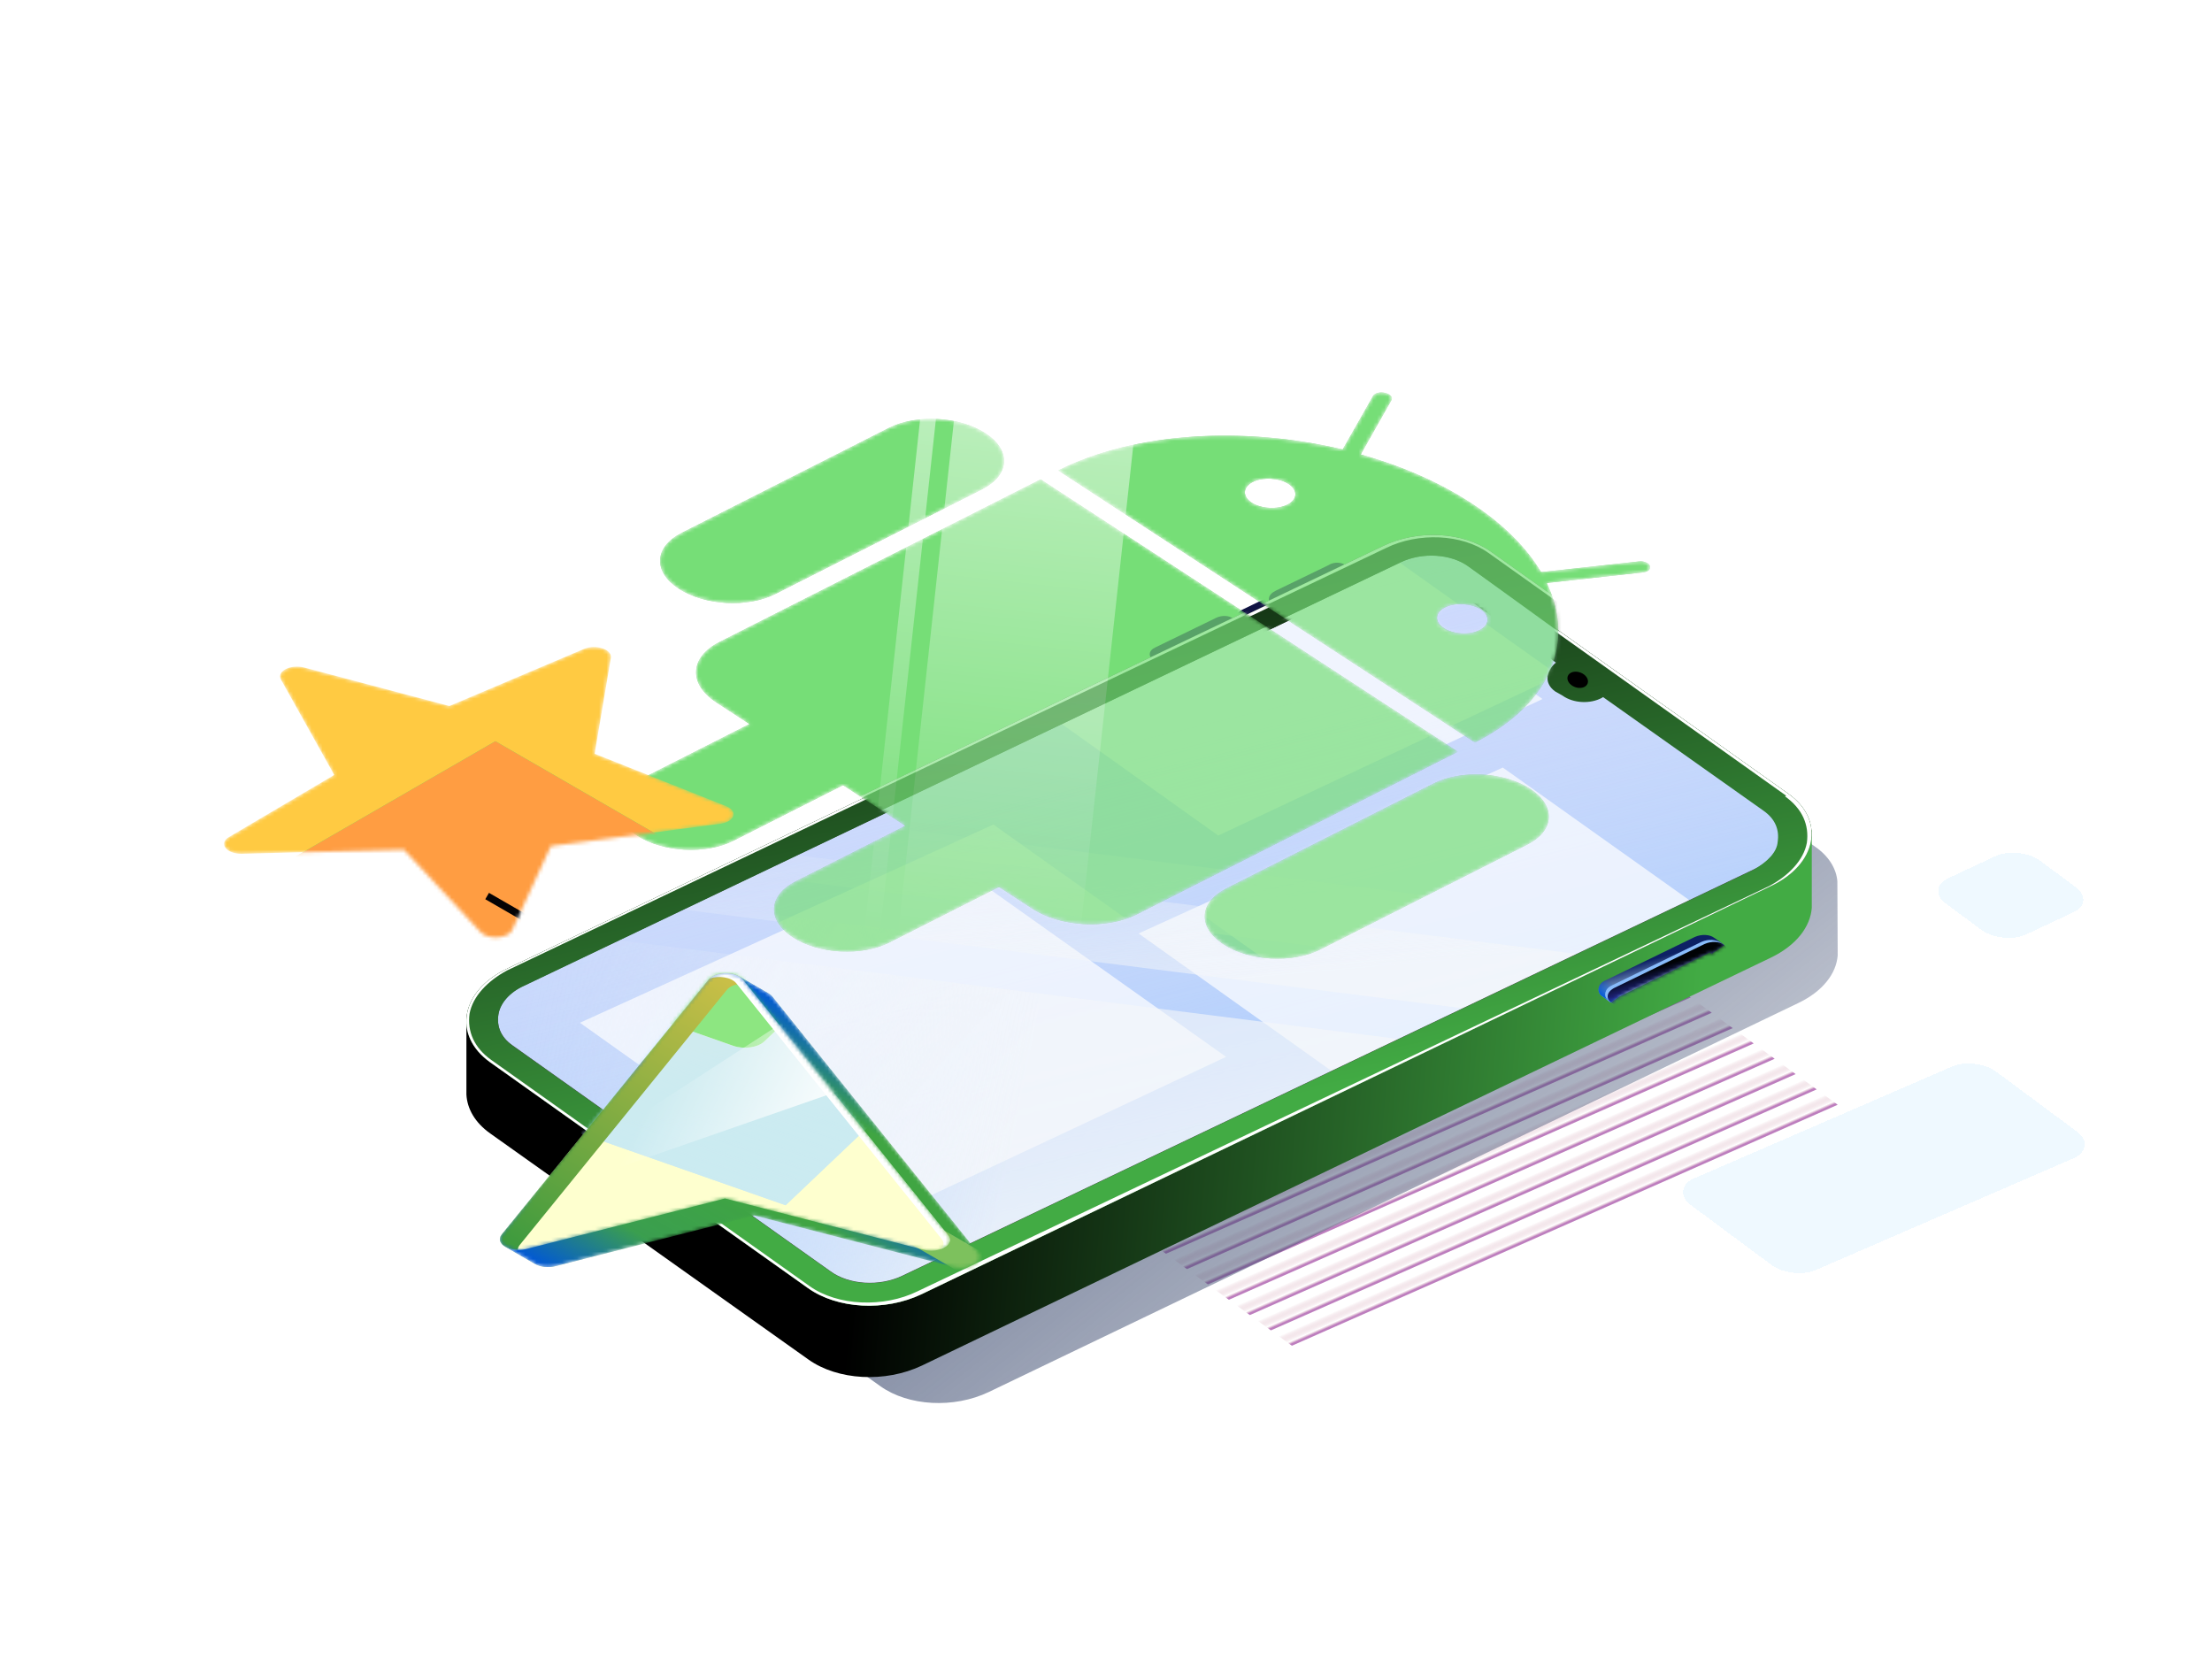 <svg width="600" height="454" viewBox="0 0 600 454" fill="none" xmlns="http://www.w3.org/2000/svg">
<rect width="7.049" height="161.791" transform="matrix(0.807 0.59 -0.915 0.404 361.85 199.869)" fill="url(#paint0_linear_31756_115103)"/>
<rect width="7.049" height="161.791" transform="matrix(0.807 0.59 -0.915 0.404 475.688 283.041)" fill="url(#paint1_linear_31756_115103)"/>
<rect width="7.049" height="161.791" transform="matrix(0.807 0.59 -0.915 0.404 418.76 241.455)" fill="url(#paint2_linear_31756_115103)"/>
<rect width="7.049" height="161.791" transform="matrix(0.807 0.59 -0.915 0.404 367.539 204.041)" fill="url(#paint3_linear_31756_115103)"/>
<rect width="7.049" height="161.791" transform="matrix(0.807 0.59 -0.915 0.404 481.371 287.193)" fill="url(#paint4_linear_31756_115103)"/>
<rect width="7.049" height="161.791" transform="matrix(0.807 0.59 -0.915 0.404 424.449 245.613)" fill="url(#paint5_linear_31756_115103)"/>
<rect width="7.049" height="161.791" transform="matrix(0.807 0.59 -0.915 0.404 373.211 208.184)" fill="url(#paint6_linear_31756_115103)"/>
<rect width="7.049" height="161.791" transform="matrix(0.807 0.59 -0.915 0.404 487.08 291.348)" fill="url(#paint7_linear_31756_115103)"/>
<rect width="7.049" height="161.791" transform="matrix(0.807 0.59 -0.915 0.404 430.133 249.766)" fill="url(#paint8_linear_31756_115103)"/>
<rect width="7.049" height="161.791" transform="matrix(0.807 0.59 -0.915 0.404 378.914 212.35)" fill="url(#paint9_linear_31756_115103)"/>
<rect width="7.049" height="161.791" transform="matrix(0.807 0.59 -0.915 0.404 492.777 295.51)" fill="url(#paint10_linear_31756_115103)"/>
<rect width="7.049" height="161.791" transform="matrix(0.807 0.59 -0.915 0.404 435.844 253.92)" fill="url(#paint11_linear_31756_115103)"/>
<rect width="7.049" height="161.791" transform="matrix(0.807 0.59 -0.915 0.404 384.592 216.498)" fill="url(#paint12_linear_31756_115103)"/>
<rect width="7.049" height="161.791" transform="matrix(0.807 0.59 -0.915 0.404 441.533 258.076)" fill="url(#paint13_linear_31756_115103)"/>
<rect width="7.049" height="161.791" transform="matrix(0.807 0.59 -0.915 0.404 390.309 220.658)" fill="url(#paint14_linear_31756_115103)"/>
<rect width="7.049" height="161.791" transform="matrix(0.807 0.59 -0.915 0.404 447.23 262.238)" fill="url(#paint15_linear_31756_115103)"/>
<rect width="7.049" height="161.791" transform="matrix(0.807 0.59 -0.915 0.404 396.004 224.818)" fill="url(#paint16_linear_31756_115103)"/>
<rect width="7.049" height="161.791" transform="matrix(0.807 0.59 -0.915 0.404 452.92 266.395)" fill="url(#paint17_linear_31756_115103)"/>
<rect width="7.049" height="161.791" transform="matrix(0.807 0.59 -0.915 0.404 401.695 228.975)" fill="url(#paint18_linear_31756_115103)"/>
<rect width="7.049" height="161.791" transform="matrix(0.807 0.59 -0.915 0.404 458.617 270.557)" fill="url(#paint19_linear_31756_115103)"/>
<rect width="7.049" height="161.791" transform="matrix(0.807 0.59 -0.915 0.404 407.385 233.133)" fill="url(#paint20_linear_31756_115103)"/>
<rect width="7.049" height="161.791" transform="matrix(0.807 0.59 -0.915 0.404 464.301 274.723)" fill="url(#paint21_linear_31756_115103)"/>
<rect width="7.049" height="161.791" transform="matrix(0.807 0.59 -0.915 0.404 413.068 237.299)" fill="url(#paint22_linear_31756_115103)"/>
<rect width="7.049" height="161.791" transform="matrix(0.807 0.59 -0.915 0.404 469.998 278.885)" fill="url(#paint23_linear_31756_115103)"/>
<g filter="url(#filter0_f_31756_115103)">
<path d="M498.379 239.034C498.106 235.668 496.104 232.302 492.466 229.755L410.136 171.259C402.585 165.892 390.304 165.164 380.751 169.713L370.017 174.807C368.652 174.17 367.015 174.17 365.741 175.08L351.276 182.085C349.912 182.722 349.275 183.723 349.457 184.723L339.359 189.545C338.267 188.817 336.539 188.817 335.083 189.454L318.253 197.641C316.889 198.278 316.525 199.37 316.98 200.279L160.871 275.059C154.503 278.061 150.955 282.7 150.409 287.431H150.318V307.445C150.5 311.084 152.502 314.723 156.504 317.543L238.835 376.038C246.385 381.406 258.666 382.133 268.219 377.585L487.826 272.057C494.467 268.873 498.106 264.051 498.47 259.139L498.379 239.034Z" fill="url(#paint24_linear_31756_115103)"/>
</g>
<path d="M491.347 225.176H483.432V233.472L398.851 173.302C390.936 167.676 378.063 166.913 368.051 171.681L137.575 282.008C136.431 282.581 135.382 283.153 134.428 283.82V275.715H126.514V296.884C126.704 300.698 128.802 304.512 132.998 307.469L219.295 368.783C227.21 374.409 240.083 375.171 250.095 370.404L480.285 259.79C487.246 256.453 491.06 251.399 491.442 246.25V225.176H491.347Z" fill="url(#paint25_linear_31756_115103)"/>
<path d="M460.926 240.431L453.679 244.054L346.213 167.769L353.46 164.146L460.926 240.431ZM474.372 241.194L357.56 158.139C356.13 157.09 353.937 156.899 352.316 157.948L337.154 165.29C334.961 166.339 334.484 168.246 336.296 169.486L452.249 251.874L474.372 241.194Z" fill="#101342"/>
<path d="M428.699 255.976L419.831 260.267L312.459 183.887L321.328 179.596L428.699 255.976ZM442.144 256.644L324.76 173.207C323.616 172.349 321.709 172.349 320.183 173.016L302.542 181.598C300.635 182.456 300.54 184.173 301.97 185.222L418.495 268.086L442.144 256.644Z" fill="#101342"/>
<path d="M135.765 285.726C131.951 283.056 130.043 279.052 130.616 275.047C131.188 271.042 134.811 267.418 139.484 265.034L370.246 154.898C378.446 150.988 389.126 151.56 395.61 156.137L481.908 217.451C485.722 220.121 487.629 224.126 487.057 228.131C486.485 232.136 482.861 235.76 478.189 238.144L247.141 348.566C238.94 352.476 228.26 351.904 221.776 347.327L135.479 286.013L135.765 285.726Z" fill="#CBD7FF"/>
<path d="M135.765 285.726C131.951 283.056 130.043 279.052 130.616 275.047C131.188 271.042 134.811 267.418 139.484 265.034L370.246 154.898C378.446 150.988 389.126 151.56 395.61 156.137L481.908 217.451C485.722 220.121 487.629 224.126 487.057 228.131C486.485 232.136 482.861 235.76 478.189 238.144L247.141 348.566C238.94 352.476 228.26 351.904 221.776 347.327L135.479 286.013L135.765 285.726Z" fill="url(#paint26_linear_31756_115103)"/>
<path opacity="0.7" d="M234.835 332.546L157.311 277.43L256.1 232.422L332.575 286.68L234.835 332.546Z" fill="white"/>
<path opacity="0.7" d="M366.528 294.308L308.838 253.209L407.627 208.201L463.696 248.06L366.528 294.308Z" fill="white"/>
<path opacity="0.7" d="M320.659 235.571L275.27 203.245L372.819 157.283L418.399 189.609L320.659 235.571Z" fill="white"/>
<mask id="mask0_31756_115103" style="mask-type:alpha" maskUnits="userSpaceOnUse" x="130" y="152" width="358" height="200">
<path d="M135.765 285.728C131.951 283.058 130.043 279.053 130.616 275.049C131.188 271.044 134.811 267.42 139.484 265.036L370.246 154.9C378.446 150.99 389.126 151.562 395.61 156.139L481.908 217.453C485.722 220.123 487.629 224.128 487.057 228.133C486.485 232.138 482.861 235.762 478.189 238.146L247.141 348.568C238.94 352.478 228.26 351.906 221.776 347.329L135.479 286.014L135.765 285.728Z" fill="url(#paint27_linear_31756_115103)"/>
</mask>
<g mask="url(#mask0_31756_115103)">
<rect x="74.647" y="214.066" width="439.346" height="18.506" transform="rotate(7.216 74.647 214.066)" fill="url(#paint28_linear_31756_115103)"/>
<rect x="137.471" y="251.211" width="322.513" height="109.032" transform="rotate(7.216 137.471 251.211)" fill="url(#paint29_linear_31756_115103)"/>
</g>
<path d="M478.76 219.646C482.002 221.934 483.051 224.89 482.574 228.037C482.097 231.184 479.427 234.14 475.613 235.856L244.851 345.993C238.557 349.044 230.261 348.472 225.303 344.848L139.005 283.534C135.763 281.246 134.714 278.29 135.191 275.143C135.668 271.996 138.338 269.04 142.152 267.324L372.914 157.187C379.208 154.136 387.504 154.708 392.462 158.332L478.76 219.646ZM485.148 215.355L398.851 154.041C390.937 148.415 378.063 147.652 368.051 152.42L137.575 262.747C124.988 268.754 122.699 280.769 132.903 288.111L219.2 349.425C227.115 355.051 239.988 355.814 250 351.047L480.19 240.433C492.872 234.521 495.161 222.506 485.148 215.355Z" fill="#4E4E4D"/>
<path d="M485.148 215.355L398.851 154.041C390.936 148.415 378.063 147.652 368.051 152.42L137.575 262.747C124.988 268.754 122.699 280.769 132.903 288.111L219.2 349.425C227.115 355.051 239.988 355.814 250 351.047L480.19 240.433C492.872 234.521 495.161 222.506 485.148 215.355ZM475.613 235.952L244.851 346.088C238.557 349.139 230.261 348.567 225.303 344.944L139.005 283.63C135.763 281.341 134.714 278.385 135.191 275.238C135.668 272.092 138.338 269.136 142.152 267.419L372.914 157.187C379.208 154.136 387.504 154.708 392.462 158.332L422.026 179.732C419.165 182.116 418.879 185.453 421.835 187.551L423.86 188.705C426.816 190.803 431.393 190.994 434.54 189.278L434.826 189.087L478.378 219.932C481.62 222.22 482.669 225.176 482.192 228.323C482.002 231.184 479.427 233.758 475.613 235.952Z" fill="url(#paint30_linear_31756_115103)"/>
<path d="M484.195 216.022C488.867 219.36 490.774 223.746 490.107 228.609C489.249 233.282 485.244 237.477 479.904 240.338L248.856 350.284C239.702 354.765 227.21 354.289 219.581 348.853L133.284 287.539C128.612 284.202 126.704 279.815 127.372 274.952C128.23 270.28 132.235 266.084 137.575 263.223L368.909 152.992C378.063 148.51 390.555 148.987 398.184 154.422L484.481 215.831L484.195 216.022ZM485.148 215.355L398.851 154.041C390.937 148.415 378.063 147.652 368.051 152.42L137.575 262.747C124.988 268.754 122.699 280.769 132.903 288.111L219.2 349.425C227.115 355.051 239.988 355.814 250 351.047L480.19 240.433C492.872 234.521 495.161 222.506 485.148 215.355Z" fill="white"/>
<path d="M468.176 256.645L465.22 254.547L464.934 254.356C463.79 253.498 461.597 253.307 459.69 254.166L435.374 265.99C433.467 266.848 433.085 268.755 434.23 269.995L434.516 270.185L436.9 271.902L439.093 270.376L463.409 258.552L463.695 258.361L464.267 258.743L467.795 256.359L468.176 256.645Z" fill="url(#paint31_linear_31756_115103)"/>
<path d="M468.176 256.645L465.22 254.547L464.934 254.356C463.79 253.498 461.597 253.307 459.69 254.166L435.374 265.99C433.467 266.848 433.085 268.755 434.23 269.995L434.516 270.185L436.9 271.902L439.093 270.376L463.409 258.552L463.695 258.361L464.267 258.743L467.795 256.359L468.176 256.645Z" fill="url(#paint32_linear_31756_115103)"/>
<mask id="mask1_31756_115103" style="mask-type:alpha" maskUnits="userSpaceOnUse" x="433" y="253" width="36" height="19">
<path d="M468.176 256.643L465.22 254.545L464.934 254.354C463.79 253.496 461.597 253.305 459.69 254.164L435.374 265.988C433.467 266.846 433.085 268.753 434.23 269.993L434.516 270.183L436.9 271.9L439.093 270.374L463.409 258.55L463.695 258.359L464.267 258.741L467.795 256.357L468.176 256.643Z" fill="url(#paint33_linear_31756_115103)"/>
<path d="M468.176 256.643L465.22 254.545L464.934 254.354C463.79 253.496 461.597 253.305 459.69 254.164L435.374 265.988C433.467 266.846 433.085 268.753 434.23 269.993L434.516 270.183L436.9 271.9L439.093 270.374L463.409 258.55L463.695 258.359L464.267 258.741L467.795 256.357L468.176 256.643Z" fill="url(#paint34_linear_31756_115103)"/>
</mask>
<g mask="url(#mask1_31756_115103)">
<path d="M469.989 257.979L467.033 255.881L466.747 255.69C465.603 254.832 463.409 254.641 461.502 255.5L437.186 267.324C435.279 268.182 434.898 270.089 436.042 271.329L436.328 271.519L438.712 273.236L440.905 271.71L465.221 259.886L465.507 259.695L466.079 260.077L469.607 257.693L469.989 257.979Z" fill="#88BBFB"/>
<path d="M467.603 256.261C466.459 255.402 464.266 255.212 462.358 256.07L438.043 267.894C435.849 268.943 435.373 270.85 437.184 272.09C438.329 272.948 440.522 273.139 442.429 272.28L466.745 260.456C469.224 259.598 469.32 257.5 467.603 256.261Z" fill="url(#paint35_linear_31756_115103)"/>
<path d="M467.603 256.261C466.459 255.402 464.266 255.212 462.358 256.07L438.043 267.894C435.849 268.943 435.373 270.85 437.184 272.09C438.329 272.948 440.522 273.139 442.429 272.28L466.745 260.456C469.224 259.598 469.32 257.5 467.603 256.261Z" fill="url(#paint36_linear_31756_115103)"/>
</g>
<mask id="mask2_31756_115103" style="mask-type:alpha" maskUnits="userSpaceOnUse" x="167" y="106" width="281" height="155">
<path fill-rule="evenodd" clip-rule="evenodd" d="M419.534 158.14L445.6 155.27C447.086 155.096 447.863 154.372 447.467 153.498C447.481 153.243 447.272 153.018 446.987 152.832C446.345 152.413 445.4 152.148 444.431 152.308L417.995 155.199C414.07 148.59 407.772 142.191 399.002 136.465C390.231 130.739 379.986 126.339 369.079 123.266L377.404 108.551C377.731 107.972 377.464 107.446 376.822 107.027C376.537 106.841 376.176 106.693 375.739 106.584C374.281 106.248 372.857 106.638 372.445 107.426L364.205 121.933C337.458 115.558 307.842 117.167 287.051 127.615L400.07 201.396C420.79 190.901 427.231 174.164 419.534 158.14ZM339.509 136.343C336.942 134.667 337.08 132.117 339.812 130.733C342.544 129.35 346.96 129.593 349.527 131.268C352.094 132.944 351.957 135.494 349.224 136.878C346.492 138.262 342.076 138.019 339.509 136.343ZM391.633 170.371C389.066 168.695 389.204 166.145 391.936 164.761C394.668 163.377 399.085 163.62 401.652 165.296C404.219 166.972 404.081 169.522 401.348 170.906C398.687 172.336 394.271 172.093 391.633 170.371ZM241.097 116.091C248.611 112.285 260.24 112.925 267.299 117.534C274.358 122.142 273.924 128.81 266.482 132.663L210.317 161.111C202.803 164.917 191.174 164.276 184.115 159.668C177.055 155.059 177.418 148.345 184.932 144.539L241.097 116.091ZM388.839 212.541C396.353 208.736 407.982 209.376 415.041 213.984C422.101 218.593 421.738 225.307 414.224 229.113L358.059 257.561C350.545 261.367 338.916 260.727 331.857 256.118C324.798 251.51 325.16 244.795 332.674 240.99L388.839 212.541ZM194.259 190.488C186.629 185.507 187.095 178.244 195.14 174.169L282.272 130.036L395.433 203.91L308.302 248.043C300.181 252.157 287.597 251.421 280.039 246.487L270.983 240.575L241.231 255.645C233.717 259.451 222.088 258.811 215.029 254.202C207.97 249.594 208.332 242.879 215.846 239.073L245.598 224.004L228.699 212.971L198.947 228.041C191.433 231.847 179.804 231.207 172.745 226.598C165.685 221.99 166.048 215.276 173.562 211.47L203.314 196.4L194.259 190.488Z" fill="#42AB44"/>
</mask>
<g mask="url(#mask2_31756_115103)">
<path fill-rule="evenodd" clip-rule="evenodd" d="M419.534 158.14L445.6 155.27C447.086 155.096 447.863 154.372 447.467 153.498C447.481 153.243 447.272 153.018 446.987 152.832C446.345 152.413 445.4 152.148 444.431 152.308L417.995 155.199C414.07 148.59 407.772 142.191 399.002 136.465C390.231 130.739 379.986 126.339 369.079 123.266L377.404 108.551C377.731 107.972 377.464 107.446 376.822 107.027C376.537 106.841 376.176 106.693 375.739 106.584C374.281 106.248 372.857 106.638 372.445 107.426L364.205 121.933C337.458 115.558 307.842 117.167 287.051 127.615L400.07 201.396C420.79 190.901 427.231 174.164 419.534 158.14ZM339.509 136.343C336.942 134.667 337.08 132.117 339.812 130.733C342.544 129.35 346.96 129.593 349.527 131.268C352.094 132.944 351.957 135.494 349.224 136.878C346.492 138.262 342.076 138.019 339.509 136.343ZM391.633 170.371C389.066 168.695 389.204 166.145 391.936 164.761C394.668 163.377 399.085 163.62 401.652 165.296C404.219 166.972 404.081 169.522 401.348 170.906C398.687 172.336 394.271 172.093 391.633 170.371ZM241.097 116.091C248.611 112.285 260.24 112.925 267.299 117.534C274.358 122.142 273.924 128.81 266.482 132.663L210.317 161.111C202.803 164.917 191.174 164.276 184.115 159.668C177.055 155.059 177.418 148.345 184.932 144.539L241.097 116.091ZM388.839 212.541C396.353 208.736 407.982 209.376 415.041 213.984C422.101 218.593 421.738 225.307 414.224 229.113L358.059 257.561C350.545 261.367 338.916 260.727 331.857 256.118C324.798 251.51 325.16 244.795 332.674 240.99L388.839 212.541ZM194.259 190.488C186.629 185.507 187.095 178.244 195.14 174.169L282.272 130.036L395.433 203.91L308.302 248.043C300.181 252.157 287.597 251.421 280.039 246.487L270.983 240.575L241.231 255.645C233.717 259.451 222.088 258.811 215.029 254.202C207.97 249.594 208.332 242.879 215.846 239.073L245.598 224.004L228.699 212.971L198.947 228.041C191.433 231.847 179.804 231.207 172.745 226.598C165.685 221.99 166.048 215.276 173.562 211.47L203.314 196.4L194.259 190.488Z" fill="#42AB44"/>
<g filter="url(#filter1_ii_31756_115103)">
<path fill-rule="evenodd" clip-rule="evenodd" d="M419.534 158.14L445.6 155.27C447.086 155.096 447.863 154.372 447.467 153.498C447.481 153.243 447.272 153.018 446.987 152.832C446.345 152.413 445.4 152.148 444.431 152.308L417.995 155.199C414.07 148.59 407.772 142.191 399.002 136.465C390.231 130.739 379.986 126.339 369.079 123.266L377.404 108.551C377.731 107.972 377.464 107.446 376.822 107.027C376.537 106.841 376.176 106.693 375.739 106.584C374.281 106.248 372.857 106.638 372.445 107.426L364.205 121.933C337.458 115.558 307.842 117.167 287.051 127.615L400.07 201.396C420.79 190.901 427.231 174.164 419.534 158.14ZM339.509 136.343C336.942 134.667 337.08 132.117 339.812 130.733C342.544 129.35 346.96 129.593 349.527 131.268C352.094 132.944 351.957 135.494 349.224 136.878C346.492 138.262 342.076 138.019 339.509 136.343ZM391.633 170.371C389.066 168.695 389.204 166.145 391.936 164.761C394.668 163.377 399.085 163.62 401.652 165.296C404.219 166.972 404.081 169.522 401.348 170.906C398.687 172.336 394.271 172.093 391.633 170.371ZM241.097 116.091C248.611 112.285 260.24 112.925 267.299 117.534C274.358 122.142 273.924 128.81 266.482 132.663L210.317 161.111C202.803 164.917 191.174 164.276 184.115 159.668C177.055 155.059 177.418 148.345 184.932 144.539L241.097 116.091ZM388.839 212.541C396.353 208.736 407.982 209.376 415.041 213.984C422.101 218.593 421.738 225.307 414.224 229.113L358.059 257.561C350.545 261.367 338.916 260.727 331.857 256.118C324.798 251.51 325.16 244.795 332.674 240.99L388.839 212.541ZM194.259 190.488C186.629 185.507 187.095 178.244 195.14 174.169L282.272 130.036L395.433 203.91L308.302 248.043C300.181 252.157 287.597 251.421 280.039 246.487L270.983 240.575L241.231 255.645C233.717 259.451 222.088 258.811 215.029 254.202C207.97 249.594 208.332 242.879 215.846 239.073L245.598 224.004L228.699 212.971L198.947 228.041C191.433 231.847 179.804 231.207 172.745 226.598C165.685 221.99 166.048 215.276 173.562 211.47L203.314 196.4L194.259 190.488Z" fill="#76DE77"/>
</g>
<path fill-rule="evenodd" clip-rule="evenodd" d="M323.055 -22.927L274.256 -28.241L232.077 359.069L280.876 364.383L323.055 -22.927ZM265.458 7.257L261.228 6.797L219.049 394.106L223.279 394.567L265.458 7.257Z" fill="url(#paint37_linear_31756_115103)"/>
<g opacity="0.3" filter="url(#filter2_f_31756_115103)">
<g filter="url(#filter3_f_31756_115103)">
<path d="M498.385 229.912C498.127 226.732 496.236 223.551 492.797 221.144L415.001 165.871C407.867 160.799 396.262 160.111 387.236 164.409L377.092 169.223C375.803 168.621 374.256 168.621 373.052 169.481L359.384 176.1C358.095 176.702 357.493 177.647 357.665 178.593L348.123 183.149C347.092 182.461 345.458 182.461 344.083 183.063L328.18 190.8C326.89 191.401 326.547 192.433 326.976 193.292L179.466 263.953C173.448 266.79 170.096 271.174 169.58 275.644H169.494V294.556C169.666 297.994 171.557 301.433 175.34 304.097L253.135 359.371C260.27 364.443 271.875 365.13 280.901 360.832L488.413 261.116C494.688 258.108 498.127 253.552 498.471 248.91L498.385 229.912Z" fill="url(#paint38_linear_31756_115103)"/>
</g>
<path d="M491.739 216.817H484.26V224.656L404.338 167.8C396.859 162.484 384.695 161.763 375.234 166.268L157.452 270.519C156.371 271.059 155.38 271.6 154.479 272.231V264.572H147V284.575C147.18 288.179 149.163 291.783 153.127 294.577L234.672 352.514C242.15 357.83 254.314 358.551 263.775 354.046L481.287 249.525C487.865 246.371 491.469 241.595 491.829 236.73V216.817H491.739Z" fill="url(#paint39_linear_31756_115103)"/>
<path d="M462.995 231.234L456.147 234.658L354.599 162.575L361.447 159.151L462.995 231.234ZM475.7 231.955L365.322 153.474C363.97 152.483 361.898 152.303 360.366 153.294L346.04 160.232C343.967 161.223 343.517 163.025 345.229 164.197L454.795 242.047L475.7 231.955Z" fill="#101342"/>
<path d="M432.542 245.922L424.162 249.976L322.705 177.803L331.084 173.748L432.542 245.922ZM445.247 246.552L334.328 167.711C333.247 166.9 331.445 166.9 330.003 167.531L313.334 175.64C311.532 176.451 311.442 178.073 312.793 179.064L422.901 257.365L445.247 246.552Z" fill="#101342"/>
<path d="M155.743 274.034C152.139 271.511 150.337 267.727 150.878 263.942C151.418 260.158 154.842 256.734 159.257 254.481L377.31 150.411C385.059 146.717 395.15 147.257 401.278 151.582L482.822 209.519C486.426 212.042 488.228 215.827 487.688 219.611C487.147 223.395 483.723 226.819 479.308 229.072L260.985 333.413C253.236 337.107 243.144 336.566 237.017 332.241L155.473 274.304L155.743 274.034Z" fill="#CBD7FF"/>
<path d="M155.743 274.034C152.139 271.511 150.337 267.727 150.878 263.942C151.418 260.158 154.842 256.734 159.257 254.481L377.31 150.411C385.059 146.717 395.15 147.257 401.278 151.582L482.822 209.519C486.426 212.042 488.228 215.827 487.688 219.611C487.147 223.395 483.723 226.819 479.308 229.072L260.985 333.413C253.236 337.107 243.144 336.566 237.017 332.241L155.473 274.304L155.743 274.034Z" fill="url(#paint40_linear_31756_115103)"/>
<path opacity="0.7" d="M249.356 318.274L176.102 266.193L269.45 223.664L341.713 274.933L249.356 318.274Z" fill="white"/>
<path opacity="0.7" d="M373.796 282.143L319.283 243.309L412.631 200.779L465.613 238.443L373.796 282.143Z" fill="white"/>
<path opacity="0.7" d="M330.454 226.64L287.564 196.094L379.741 152.664L422.811 183.209L330.454 226.64Z" fill="white"/>
<mask id="mask3_31756_115103" style="mask-type:alpha" maskUnits="userSpaceOnUse" x="150" y="147" width="338" height="189">
<path d="M155.743 274.036C152.139 271.513 150.337 267.729 150.878 263.944C151.418 260.16 154.842 256.736 159.257 254.483L377.31 150.413C385.059 146.719 395.15 147.259 401.278 151.584L482.822 209.521C486.426 212.044 488.228 215.829 487.688 219.613C487.147 223.397 483.723 226.821 479.308 229.074L260.985 333.415C253.236 337.109 243.144 336.568 237.017 332.243L155.473 274.306L155.743 274.036Z" fill="url(#paint41_linear_31756_115103)"/>
</mask>
<g mask="url(#mask3_31756_115103)">
<rect x="97.99" y="206.322" width="415.148" height="17.486" transform="rotate(7.216 97.99 206.322)" fill="url(#paint42_linear_31756_115103)"/>
<rect x="157.355" y="241.42" width="304.751" height="103.027" transform="rotate(7.216 157.355 241.42)" fill="url(#paint43_linear_31756_115103)"/>
</g>
<path d="M479.846 211.593C482.91 213.755 483.901 216.548 483.45 219.522C483 222.495 480.477 225.288 476.873 226.91L258.82 330.981C252.873 333.864 245.034 333.323 240.349 329.899L158.805 271.962C155.741 269.8 154.75 267.007 155.2 264.033C155.651 261.06 158.174 258.267 161.778 256.645L379.83 152.574C385.777 149.691 393.616 150.231 398.302 153.655L479.846 211.593ZM485.883 207.538L404.339 149.601C396.86 144.285 384.696 143.564 375.235 148.069L157.453 252.32C145.559 257.996 143.397 269.349 153.038 276.287L234.582 334.225C242.061 339.541 254.225 340.261 263.686 335.756L481.198 231.235C493.182 225.649 495.344 214.296 485.883 207.538Z" fill="#4E4E4D"/>
<path d="M485.883 207.538L404.339 149.601C396.86 144.285 384.696 143.564 375.235 148.069L157.453 252.32C145.559 257.996 143.397 269.349 153.038 276.287L234.582 334.225C242.061 339.541 254.225 340.261 263.686 335.756L481.198 231.235C493.182 225.649 495.344 214.296 485.883 207.538ZM476.873 227L258.82 331.071C252.873 333.954 245.034 333.414 240.349 329.99L158.805 272.053C155.741 269.89 154.75 267.097 155.2 264.123C155.651 261.15 158.174 258.357 161.778 256.735L379.83 152.574C385.777 149.691 393.616 150.231 398.302 153.655L426.237 173.877C423.534 176.129 423.264 179.283 426.057 181.265L427.97 182.356C430.764 184.339 435.089 184.519 438.062 182.897L438.332 182.717L479.486 211.863C482.549 214.025 483.541 216.819 483.09 219.792C482.91 222.495 480.477 224.928 476.873 227Z" fill="url(#paint44_linear_31756_115103)"/>
<path d="M484.982 208.169C489.397 211.322 491.199 215.467 490.569 220.062C489.758 224.477 485.973 228.442 480.928 231.145L262.605 335.035C253.955 339.27 242.151 338.82 234.943 333.684L153.398 275.747C148.983 272.593 147.181 268.448 147.812 263.853C148.623 259.438 152.407 255.473 157.453 252.77L376.046 148.61C384.696 144.375 396.5 144.825 403.708 149.961L485.253 207.988L484.982 208.169ZM485.883 207.538L404.339 149.601C396.86 144.285 384.696 143.564 375.235 148.069L157.453 252.32C145.559 257.996 143.397 269.349 153.038 276.287L234.582 334.225C242.061 339.541 254.225 340.261 263.686 335.756L481.198 231.235C493.182 225.649 495.344 214.296 485.883 207.538Z" fill="white"/>
<path d="M469.845 246.554L467.052 244.572L466.782 244.391C465.701 243.58 463.628 243.4 461.826 244.211L438.85 255.384C437.048 256.195 436.687 257.997 437.768 259.168L438.039 259.349L440.291 260.971L442.364 259.529L465.34 248.356L465.611 248.176L466.151 248.536L469.485 246.283L469.845 246.554Z" fill="url(#paint45_linear_31756_115103)"/>
<path d="M469.845 246.554L467.052 244.572L466.782 244.391C465.701 243.58 463.628 243.4 461.826 244.211L438.85 255.384C437.048 256.195 436.687 257.997 437.768 259.168L438.039 259.349L440.291 260.971L442.364 259.529L465.34 248.356L465.611 248.176L466.151 248.536L469.485 246.283L469.845 246.554Z" fill="url(#paint46_linear_31756_115103)"/>
<mask id="mask4_31756_115103" style="mask-type:alpha" maskUnits="userSpaceOnUse" x="437" y="243" width="33" height="18">
<path d="M469.845 246.552L467.052 244.57L466.782 244.389C465.701 243.578 463.628 243.398 461.826 244.209L438.85 255.382C437.048 256.193 436.687 257.995 437.768 259.166L438.039 259.347L440.291 260.969L442.364 259.527L465.34 248.354L465.611 248.174L466.151 248.534L469.485 246.282L469.845 246.552Z" fill="url(#paint47_linear_31756_115103)"/>
<path d="M469.845 246.552L467.052 244.57L466.782 244.389C465.701 243.578 463.628 243.398 461.826 244.209L438.85 255.382C437.048 256.193 436.687 257.995 437.768 259.166L438.039 259.347L440.291 260.969L442.364 259.527L465.34 248.354L465.611 248.174L466.151 248.534L469.485 246.282L469.845 246.552Z" fill="url(#paint48_linear_31756_115103)"/>
</mask>
<g mask="url(#mask4_31756_115103)">
<path d="M471.558 247.816L468.765 245.833L468.495 245.653C467.414 244.842 465.341 244.662 463.539 245.473L440.562 256.646C438.76 257.457 438.4 259.259 439.481 260.43L439.752 260.61L442.004 262.232L444.077 260.791L467.053 249.618L467.323 249.437L467.864 249.798L471.198 247.545L471.558 247.816Z" fill="#88BBFB"/>
<path d="M469.304 246.192C468.223 245.381 466.15 245.201 464.348 246.012L441.372 257.185C439.299 258.176 438.849 259.978 440.561 261.149C441.642 261.96 443.714 262.141 445.516 261.33L468.493 250.157C470.836 249.346 470.926 247.363 469.304 246.192Z" fill="url(#paint49_linear_31756_115103)"/>
<path d="M469.304 246.192C468.223 245.381 466.15 245.201 464.348 246.012L441.372 257.185C439.299 258.176 438.849 259.978 440.561 261.149C441.642 261.96 443.714 262.141 445.516 261.33L468.493 250.157C470.836 249.346 470.926 247.363 469.304 246.192Z" fill="url(#paint50_linear_31756_115103)"/>
</g>
</g>
</g>
<ellipse cx="427.948" cy="184.399" rx="2.873" ry="2.104" transform="rotate(20.092 427.948 184.399)" fill="black"/>
<mask id="mask5_31756_115103" style="mask-type:alpha" maskUnits="userSpaceOnUse" x="60" y="175" width="139" height="80">
<path d="M158.388 176.032C161.598 174.671 166.086 176.145 165.699 178.434L161.294 204.459L196.978 218.672C200.278 219.987 199.295 222.939 195.387 223.453L149.421 229.504L138.913 252.299C137.839 254.628 132.381 254.997 130.405 252.873L109.571 230.479L65.582 231.579C61.411 231.684 59.171 228.787 62.091 227.063L90.663 210.203L76.189 184.298C74.958 182.095 78.851 180.099 82.494 181.065L121.888 191.514L158.388 176.032Z" fill="white"/>
</mask>
<g mask="url(#mask5_31756_115103)">
<g filter="url(#filter4_ii_31756_115103)">
<path d="M158.388 176.032C161.598 174.671 166.086 176.145 165.699 178.434L161.294 204.459L196.978 218.672C200.278 219.987 199.295 222.939 195.387 223.453L149.421 229.504L138.913 252.299C137.839 254.628 132.381 254.997 130.405 252.873L109.571 230.479L65.582 231.579C61.411 231.684 59.171 228.787 62.091 227.063L90.663 210.203L76.189 184.298C74.958 182.095 78.851 180.099 82.494 181.065L121.888 191.514L158.388 176.032Z" fill="#FFCA42"/>
</g>
<g filter="url(#filter5_f_31756_115103)">
<rect width="296.832" height="263.075" transform="matrix(0.866 0.5 -0.866 0.5 134.369 201.053)" fill="#5FF262"/>
<rect width="296.832" height="263.075" transform="matrix(0.866 0.5 -0.866 0.5 134.369 201.053)" fill="#FF9D42"/>
<path d="M132.133 243.053L203.971 284.529" stroke="#050304" stroke-width="2"/>
</g>
</g>
<mask id="mask6_31756_115103" style="mask-type:alpha" maskUnits="userSpaceOnUse" x="135" y="263" width="131" height="81">
<path d="M196.898 263.988C195.04 263.988 193.176 264.552 192.248 265.689L136.08 334.877C135.039 336.161 135.723 337.465 137.215 338.278L145.255 342.919C146.634 343.651 148.696 343.948 150.73 343.433L204.648 329.715L258.489 343.599C262.782 344.713 267.157 342.155 265.184 339.684L209.47 270.305L209.175 269.988C208.9 269.732 208.569 269.508 208.21 269.317L200.431 264.826C199.453 264.229 198.228 263.993 196.898 263.988Z" fill="white"/>
</mask>
<g mask="url(#mask6_31756_115103)">
<path d="M196.898 263.988C195.04 263.988 193.176 264.552 192.248 265.689L136.08 334.877C135.039 336.161 135.723 337.465 137.215 338.278L145.255 342.919C146.634 343.651 148.696 343.948 150.73 343.433L204.648 329.715L258.489 343.599C262.782 344.713 267.157 342.155 265.184 339.684L209.47 270.305L209.175 269.988C208.9 269.732 208.569 269.508 208.21 269.317L200.431 264.826C199.453 264.229 198.228 263.993 196.898 263.988Z" fill="#40A542"/>
<path d="M196.898 263.988C195.04 263.988 193.176 264.552 192.248 265.689L136.08 334.877C135.039 336.161 135.723 337.465 137.215 338.278L145.255 342.919C146.634 343.651 148.696 343.948 150.73 343.433L204.648 329.715L258.489 343.599C262.782 344.713 267.157 342.155 265.184 339.684L209.47 270.305L209.175 269.988C208.9 269.732 208.569 269.508 208.21 269.317L200.431 264.826C199.453 264.229 198.228 263.993 196.898 263.988Z" fill="url(#paint51_linear_31756_115103)"/>
<g filter="url(#filter6_f_31756_115103)">
<rect width="35.49" height="8.919" transform="matrix(0.866 0.5 -0.866 0.5 244.771 327.201)" fill="#7DC15D"/>
</g>
</g>
<mask id="mask7_31756_115103" style="mask-type:alpha" maskUnits="userSpaceOnUse" x="135" y="263" width="123" height="77">
<path d="M192.237 265.676C194.073 263.414 199.652 263.423 201.473 265.691L257.185 335.067C259.166 337.535 254.788 340.098 250.487 338.988L196.657 325.097L142.736 338.812C138.427 339.908 134.066 337.331 136.064 334.87L192.237 265.676Z" fill="white"/>
</mask>
<g mask="url(#mask7_31756_115103)">
<path d="M192.237 265.676C194.073 263.414 199.652 263.423 201.473 265.691L257.185 335.067C259.166 337.535 254.788 340.098 250.487 338.988L196.657 325.097L142.736 338.812C138.427 339.908 134.066 337.331 136.064 334.87L192.237 265.676Z" fill="url(#paint52_linear_31756_115103)"/>
<g opacity="0.7" filter="url(#filter7_f_31756_115103)">
<g filter="url(#filter8_ii_31756_115103)">
<rect width="341.337" height="302.518" transform="matrix(1.047 0.367 -0.636 0.604 48.121 18.938)" fill="#B5E2FF"/>
<rect width="341.337" height="302.518" transform="matrix(1.047 0.367 -0.636 0.604 48.121 18.938)" fill="url(#paint53_linear_31756_115103)"/>
<rect width="341.337" height="302.518" transform="matrix(1.047 0.367 -0.636 0.604 48.121 18.938)" fill="url(#paint54_linear_31756_115103)"/>
</g>
<g filter="url(#filter9_dii_31756_115103)">
<rect width="48.09" height="51.266" rx="5" transform="matrix(1.047 0.367 -0.636 0.604 184.395 231.898)" fill="white"/>
<rect width="48.09" height="51.266" rx="5" transform="matrix(1.047 0.367 -0.636 0.604 184.395 231.898)" fill="#5CDB5F"/>
</g>
</g>
<g filter="url(#filter10_f_31756_115103)">
<path d="M202.409 266.841C200.36 266.693 198.175 267.249 197.151 268.509L140.978 337.702C140.603 338.164 140.453 338.63 140.483 339.075C137.093 339 134.439 336.898 136.082 334.875L192.255 265.682C194.091 263.42 199.669 263.429 201.49 265.697L202.409 266.841Z" fill="url(#paint55_linear_31756_115103)"/>
</g>
<g filter="url(#filter11_f_31756_115103)">
<path d="M192.498 265.416C194.924 264.596 198.362 265.033 199.717 266.721L255.429 336.096C256.214 337.074 256.001 338.067 255.19 338.84C257.253 338.119 258.411 336.578 257.202 335.073L201.49 265.697C199.744 263.522 194.541 263.425 192.498 265.416Z" fill="white"/>
</g>
<g filter="url(#filter12_f_31756_115103)">
<path d="M132.61 328.929L241.164 291.188L230.262 265.73L132.61 328.929Z" fill="url(#paint56_linear_31756_115103)"/>
</g>
</g>
<g filter="url(#filter13_bdii_31756_115103)">
<rect width="41.487" height="90.473" rx="7" transform="matrix(0.803 0.596 -0.918 0.398 517.865 266.541)" fill="#C8EAFF" fill-opacity="0.3" shape-rendering="crispEdges"/>
</g>
<g filter="url(#filter14_bdii_31756_115103)">
<path d="M523.199 212.251C526.722 210.597 532.279 211.182 535.459 213.54L544.979 220.603C548.01 222.851 547.751 225.884 544.393 227.46L531.614 233.458C528.092 235.112 522.535 234.527 519.355 232.168L509.834 225.106C506.803 222.858 507.062 219.825 510.42 218.249L523.199 212.251Z" fill="#C8EAFF" fill-opacity="0.3" shape-rendering="crispEdges"/>
</g>
<defs>
<filter id="filter0_f_31756_115103" x="146.318" y="162.719" width="356.152" height="221.859" filterUnits="userSpaceOnUse" color-interpolation-filters="sRGB">
<feFlood flood-opacity="0" result="BackgroundImageFix"/>
<feBlend mode="normal" in="SourceGraphic" in2="BackgroundImageFix" result="shape"/>
<feGaussianBlur stdDeviation="2" result="effect1_foregroundBlur_31756_115103"/>
</filter>
<filter id="filter1_ii_31756_115103" x="166.68" y="105.463" width="281.891" height="155.58" filterUnits="userSpaceOnUse" color-interpolation-filters="sRGB">
<feFlood flood-opacity="0" result="BackgroundImageFix"/>
<feBlend mode="normal" in="SourceGraphic" in2="BackgroundImageFix" result="shape"/>
<feColorMatrix in="SourceAlpha" type="matrix" values="0 0 0 0 0 0 0 0 0 0 0 0 0 0 0 0 0 0 127 0" result="hardAlpha"/>
<feOffset dx="1" dy="1"/>
<feGaussianBlur stdDeviation="0.5"/>
<feComposite in2="hardAlpha" operator="arithmetic" k2="-1" k3="1"/>
<feColorMatrix type="matrix" values="0 0 0 0 0.408 0 0 0 0 1 0 0 0 0 0.42 0 0 0 1 0"/>
<feBlend mode="normal" in2="shape" result="effect1_innerShadow_31756_115103"/>
<feColorMatrix in="SourceAlpha" type="matrix" values="0 0 0 0 0 0 0 0 0 0 0 0 0 0 0 0 0 0 127 0" result="hardAlpha"/>
<feOffset dx="-1" dy="-1"/>
<feGaussianBlur stdDeviation="0.5"/>
<feComposite in2="hardAlpha" operator="arithmetic" k2="-1" k3="1"/>
<feColorMatrix type="matrix" values="0 0 0 0 0.02 0 0 0 0 0.483 0 0 0 0 0.317 0 0 0 1 0"/>
<feBlend mode="normal" in2="effect1_innerShadow_31756_115103" result="effect2_innerShadow_31756_115103"/>
</filter>
<filter id="filter2_f_31756_115103" x="142.982" y="141.104" width="359.488" height="226.559" filterUnits="userSpaceOnUse" color-interpolation-filters="sRGB">
<feFlood flood-opacity="0" result="BackgroundImageFix"/>
<feBlend mode="normal" in="SourceGraphic" in2="BackgroundImageFix" result="shape"/>
<feGaussianBlur stdDeviation="2" result="effect1_foregroundBlur_31756_115103"/>
</filter>
<filter id="filter3_f_31756_115103" x="165.494" y="157.58" width="336.977" height="210.082" filterUnits="userSpaceOnUse" color-interpolation-filters="sRGB">
<feFlood flood-opacity="0" result="BackgroundImageFix"/>
<feBlend mode="normal" in="SourceGraphic" in2="BackgroundImageFix" result="shape"/>
<feGaussianBlur stdDeviation="2" result="effect1_foregroundBlur_31756_115103"/>
</filter>
<filter id="filter4_ii_31756_115103" x="60.128" y="174.87" width="139.483" height="80.046" filterUnits="userSpaceOnUse" color-interpolation-filters="sRGB">
<feFlood flood-opacity="0" result="BackgroundImageFix"/>
<feBlend mode="normal" in="SourceGraphic" in2="BackgroundImageFix" result="shape"/>
<feColorMatrix in="SourceAlpha" type="matrix" values="0 0 0 0 0 0 0 0 0 0 0 0 0 0 0 0 0 0 127 0" result="hardAlpha"/>
<feOffset dx="-0.64" dy="-0.64"/>
<feGaussianBlur stdDeviation="0.32"/>
<feComposite in2="hardAlpha" operator="arithmetic" k2="-1" k3="1"/>
<feColorMatrix type="matrix" values="0 0 0 0 0.98 0 0 0 0 0.333 0 0 0 0 0.176 0 0 0 1 0"/>
<feBlend mode="normal" in2="shape" result="effect1_innerShadow_31756_115103"/>
<feColorMatrix in="SourceAlpha" type="matrix" values="0 0 0 0 0 0 0 0 0 0 0 0 0 0 0 0 0 0 127 0" result="hardAlpha"/>
<feOffset dx="0.64" dy="0.64"/>
<feGaussianBlur stdDeviation="0.32"/>
<feComposite in2="hardAlpha" operator="arithmetic" k2="-1" k3="1"/>
<feColorMatrix type="matrix" values="0 0 0 0 0.996 0 0 0 0 1 0 0 0 0 0.855 0 0 0 1 0"/>
<feBlend mode="normal" in2="effect1_innerShadow_31756_115103" result="effect2_innerShadow_31756_115103"/>
</filter>
<filter id="filter5_f_31756_115103" x="-97.461" y="197.053" width="492.895" height="287.953" filterUnits="userSpaceOnUse" color-interpolation-filters="sRGB">
<feFlood flood-opacity="0" result="BackgroundImageFix"/>
<feBlend mode="normal" in="SourceGraphic" in2="BackgroundImageFix" result="shape"/>
<feGaussianBlur stdDeviation="2" result="effect1_foregroundBlur_31756_115103"/>
</filter>
<filter id="filter6_f_31756_115103" x="236.647" y="326.801" width="39.261" height="23.005" filterUnits="userSpaceOnUse" color-interpolation-filters="sRGB">
<feFlood flood-opacity="0" result="BackgroundImageFix"/>
<feBlend mode="normal" in="SourceGraphic" in2="BackgroundImageFix" result="shape"/>
<feGaussianBlur stdDeviation="0.2" result="effect1_foregroundBlur_31756_115103"/>
</filter>
<filter id="filter7_f_31756_115103" x="-148.191" y="14.938" width="557.639" height="316.119" filterUnits="userSpaceOnUse" color-interpolation-filters="sRGB">
<feFlood flood-opacity="0" result="BackgroundImageFix"/>
<feBlend mode="normal" in="SourceGraphic" in2="BackgroundImageFix" result="shape"/>
<feGaussianBlur stdDeviation="2" result="effect1_foregroundBlur_31756_115103"/>
</filter>
<filter id="filter8_ii_31756_115103" x="-145.191" y="17.938" width="551.639" height="310.119" filterUnits="userSpaceOnUse" color-interpolation-filters="sRGB">
<feFlood flood-opacity="0" result="BackgroundImageFix"/>
<feBlend mode="normal" in="SourceGraphic" in2="BackgroundImageFix" result="shape"/>
<feColorMatrix in="SourceAlpha" type="matrix" values="0 0 0 0 0 0 0 0 0 0 0 0 0 0 0 0 0 0 127 0" result="hardAlpha"/>
<feOffset dx="-1" dy="-1"/>
<feGaussianBlur stdDeviation="0.5"/>
<feComposite in2="hardAlpha" operator="arithmetic" k2="-1" k3="1"/>
<feColorMatrix type="matrix" values="0 0 0 0 0.581 0 0 0 0 0.831 0 0 0 0 0.988 0 0 0 1 0"/>
<feBlend mode="normal" in2="shape" result="effect1_innerShadow_31756_115103"/>
<feColorMatrix in="SourceAlpha" type="matrix" values="0 0 0 0 0 0 0 0 0 0 0 0 0 0 0 0 0 0 127 0" result="hardAlpha"/>
<feOffset dx="1" dy="1"/>
<feGaussianBlur stdDeviation="0.5"/>
<feComposite in2="hardAlpha" operator="arithmetic" k2="-1" k3="1"/>
<feColorMatrix type="matrix" values="0 0 0 0 0.994 0 0 0 0 1 0 0 0 0 0.958 0 0 0 1 0"/>
<feBlend mode="normal" in2="effect1_innerShadow_31756_115103" result="effect2_innerShadow_31756_115103"/>
</filter>
<filter id="filter9_dii_31756_115103" x="148.094" y="230.219" width="94.356" height="61.994" filterUnits="userSpaceOnUse" color-interpolation-filters="sRGB">
<feFlood flood-opacity="0" result="BackgroundImageFix"/>
<feColorMatrix in="SourceAlpha" type="matrix" values="0 0 0 0 0 0 0 0 0 0 0 0 0 0 0 0 0 0 127 0" result="hardAlpha"/>
<feOffset dx="2" dy="5"/>
<feGaussianBlur stdDeviation="4"/>
<feComposite in2="hardAlpha" operator="out"/>
<feColorMatrix type="matrix" values="0 0 0 0 0.226 0 0 0 0 0.617 0 0 0 0 0.235 0 0 0 0.77 0"/>
<feBlend mode="normal" in2="BackgroundImageFix" result="effect1_dropShadow_31756_115103"/>
<feBlend mode="normal" in="SourceGraphic" in2="effect1_dropShadow_31756_115103" result="shape"/>
<feColorMatrix in="SourceAlpha" type="matrix" values="0 0 0 0 0 0 0 0 0 0 0 0 0 0 0 0 0 0 127 0" result="hardAlpha"/>
<feOffset dx="-0.55" dy="-0.55"/>
<feGaussianBlur stdDeviation="0.275"/>
<feComposite in2="hardAlpha" operator="arithmetic" k2="-1" k3="1"/>
<feColorMatrix type="matrix" values="0 0 0 0 0.581 0 0 0 0 0.831 0 0 0 0 0.988 0 0 0 1 0"/>
<feBlend mode="normal" in2="shape" result="effect2_innerShadow_31756_115103"/>
<feColorMatrix in="SourceAlpha" type="matrix" values="0 0 0 0 0 0 0 0 0 0 0 0 0 0 0 0 0 0 127 0" result="hardAlpha"/>
<feOffset dx="0.55" dy="0.55"/>
<feGaussianBlur stdDeviation="0.275"/>
<feComposite in2="hardAlpha" operator="arithmetic" k2="-1" k3="1"/>
<feColorMatrix type="matrix" values="0 0 0 0 0.996 0 0 0 0 1 0 0 0 0 0.812 0 0 0 1 0"/>
<feBlend mode="normal" in2="effect2_innerShadow_31756_115103" result="effect3_innerShadow_31756_115103"/>
</filter>
<filter id="filter10_f_31756_115103" x="133.582" y="261.99" width="70.828" height="79.086" filterUnits="userSpaceOnUse" color-interpolation-filters="sRGB">
<feFlood flood-opacity="0" result="BackgroundImageFix"/>
<feBlend mode="normal" in="SourceGraphic" in2="BackgroundImageFix" result="shape"/>
<feGaussianBlur stdDeviation="1" result="effect1_foregroundBlur_31756_115103"/>
</filter>
<filter id="filter11_f_31756_115103" x="192.198" y="263.69" width="65.795" height="75.45" filterUnits="userSpaceOnUse" color-interpolation-filters="sRGB">
<feFlood flood-opacity="0" result="BackgroundImageFix"/>
<feBlend mode="normal" in="SourceGraphic" in2="BackgroundImageFix" result="shape"/>
<feGaussianBlur stdDeviation="0.15" result="effect1_foregroundBlur_31756_115103"/>
</filter>
<filter id="filter12_f_31756_115103" x="129.609" y="262.73" width="114.555" height="69.199" filterUnits="userSpaceOnUse" color-interpolation-filters="sRGB">
<feFlood flood-opacity="0" result="BackgroundImageFix"/>
<feBlend mode="normal" in="SourceGraphic" in2="BackgroundImageFix" result="shape"/>
<feGaussianBlur stdDeviation="1.5" result="effect1_foregroundBlur_31756_115103"/>
</filter>
<filter id="filter13_bdii_31756_115103" x="434.363" y="264.48" width="139.314" height="88.818" filterUnits="userSpaceOnUse" color-interpolation-filters="sRGB">
<feFlood flood-opacity="0" result="BackgroundImageFix"/>
<feGaussianBlur in="BackgroundImageFix" stdDeviation="2"/>
<feComposite in2="SourceAlpha" operator="in" result="effect1_backgroundBlur_31756_115103"/>
<feColorMatrix in="SourceAlpha" type="matrix" values="0 0 0 0 0 0 0 0 0 0 0 0 0 0 0 0 0 0 127 0" result="hardAlpha"/>
<feOffset dx="18" dy="20"/>
<feGaussianBlur stdDeviation="4"/>
<feComposite in2="hardAlpha" operator="out"/>
<feColorMatrix type="matrix" values="0 0 0 0 0.229 0 0 0 0 0.537 0 0 0 0 1 0 0 0 0.03 0"/>
<feBlend mode="normal" in2="effect1_backgroundBlur_31756_115103" result="effect2_dropShadow_31756_115103"/>
<feBlend mode="normal" in="SourceGraphic" in2="effect2_dropShadow_31756_115103" result="shape"/>
<feColorMatrix in="SourceAlpha" type="matrix" values="0 0 0 0 0 0 0 0 0 0 0 0 0 0 0 0 0 0 127 0" result="hardAlpha"/>
<feOffset dx="-0.8" dy="-0.8"/>
<feGaussianBlur stdDeviation="0.556"/>
<feComposite in2="hardAlpha" operator="arithmetic" k2="-1" k3="1"/>
<feColorMatrix type="matrix" values="0 0 0 0 0.354 0 0 0 0 1 0 0 0 0 0.961 0 0 0 1 0"/>
<feBlend mode="normal" in2="shape" result="effect3_innerShadow_31756_115103"/>
<feColorMatrix in="SourceAlpha" type="matrix" values="0 0 0 0 0 0 0 0 0 0 0 0 0 0 0 0 0 0 127 0" result="hardAlpha"/>
<feOffset dx="0.8" dy="0.8"/>
<feGaussianBlur stdDeviation="0.556"/>
<feComposite in2="hardAlpha" operator="arithmetic" k2="-1" k3="1"/>
<feColorMatrix type="matrix" values="0 0 0 0 0.994 0 0 0 0 1 0 0 0 0 0.958 0 0 0 1 0"/>
<feBlend mode="normal" in2="effect3_innerShadow_31756_115103" result="effect4_innerShadow_31756_115103"/>
</filter>
<filter id="filter14_bdii_31756_115103" x="503.721" y="207.311" width="69.371" height="55.088" filterUnits="userSpaceOnUse" color-interpolation-filters="sRGB">
<feFlood flood-opacity="0" result="BackgroundImageFix"/>
<feGaussianBlur in="BackgroundImageFix" stdDeviation="2"/>
<feComposite in2="SourceAlpha" operator="in" result="effect1_backgroundBlur_31756_115103"/>
<feColorMatrix in="SourceAlpha" type="matrix" values="0 0 0 0 0 0 0 0 0 0 0 0 0 0 0 0 0 0 127 0" result="hardAlpha"/>
<feOffset dx="18" dy="20"/>
<feGaussianBlur stdDeviation="4"/>
<feComposite in2="hardAlpha" operator="out"/>
<feColorMatrix type="matrix" values="0 0 0 0 0.229 0 0 0 0 0.537 0 0 0 0 1 0 0 0 0.03 0"/>
<feBlend mode="normal" in2="effect1_backgroundBlur_31756_115103" result="effect2_dropShadow_31756_115103"/>
<feBlend mode="normal" in="SourceGraphic" in2="effect2_dropShadow_31756_115103" result="shape"/>
<feColorMatrix in="SourceAlpha" type="matrix" values="0 0 0 0 0 0 0 0 0 0 0 0 0 0 0 0 0 0 127 0" result="hardAlpha"/>
<feOffset dx="-0.8" dy="-0.8"/>
<feGaussianBlur stdDeviation="0.556"/>
<feComposite in2="hardAlpha" operator="arithmetic" k2="-1" k3="1"/>
<feColorMatrix type="matrix" values="0 0 0 0 0.354 0 0 0 0 1 0 0 0 0 0.961 0 0 0 1 0"/>
<feBlend mode="normal" in2="shape" result="effect3_innerShadow_31756_115103"/>
<feColorMatrix in="SourceAlpha" type="matrix" values="0 0 0 0 0 0 0 0 0 0 0 0 0 0 0 0 0 0 127 0" result="hardAlpha"/>
<feOffset dx="0.8" dy="0.8"/>
<feGaussianBlur stdDeviation="0.556"/>
<feComposite in2="hardAlpha" operator="arithmetic" k2="-1" k3="1"/>
<feColorMatrix type="matrix" values="0 0 0 0 0.994 0 0 0 0 1 0 0 0 0 0.958 0 0 0 1 0"/>
<feBlend mode="normal" in2="effect3_innerShadow_31756_115103" result="effect4_innerShadow_31756_115103"/>
</filter>
<linearGradient id="paint0_linear_31756_115103" x1="0" y1="72.263" x2="7.049" y2="72.263" gradientUnits="userSpaceOnUse">
<stop offset="0.297" stop-color="white" stop-opacity="0"/>
<stop offset="0.375" stop-color="white"/>
<stop offset="0.797" stop-color="#D29FB1" stop-opacity="0"/>
<stop offset="0.917" stop-color="#BD7EBE"/>
</linearGradient>
<linearGradient id="paint1_linear_31756_115103" x1="0" y1="72.263" x2="7.049" y2="72.263" gradientUnits="userSpaceOnUse">
<stop offset="0.297" stop-color="white" stop-opacity="0"/>
<stop offset="0.375" stop-color="white"/>
<stop offset="0.797" stop-color="#D29FB1" stop-opacity="0"/>
<stop offset="0.917" stop-color="#BD7EBE"/>
</linearGradient>
<linearGradient id="paint2_linear_31756_115103" x1="0" y1="72.263" x2="7.049" y2="72.263" gradientUnits="userSpaceOnUse">
<stop offset="0.297" stop-color="white" stop-opacity="0"/>
<stop offset="0.375" stop-color="white"/>
<stop offset="0.797" stop-color="#D29FB1" stop-opacity="0"/>
<stop offset="0.917" stop-color="#BD7EBE"/>
</linearGradient>
<linearGradient id="paint3_linear_31756_115103" x1="0" y1="72.263" x2="7.049" y2="72.263" gradientUnits="userSpaceOnUse">
<stop offset="0.297" stop-color="white" stop-opacity="0"/>
<stop offset="0.375" stop-color="white"/>
<stop offset="0.797" stop-color="#D29FB1" stop-opacity="0"/>
<stop offset="0.917" stop-color="#BD7EBE"/>
</linearGradient>
<linearGradient id="paint4_linear_31756_115103" x1="0" y1="72.263" x2="7.049" y2="72.263" gradientUnits="userSpaceOnUse">
<stop offset="0.297" stop-color="white" stop-opacity="0"/>
<stop offset="0.375" stop-color="white"/>
<stop offset="0.797" stop-color="#D29FB1" stop-opacity="0"/>
<stop offset="0.917" stop-color="#BD7EBE"/>
</linearGradient>
<linearGradient id="paint5_linear_31756_115103" x1="0" y1="72.263" x2="7.049" y2="72.263" gradientUnits="userSpaceOnUse">
<stop offset="0.297" stop-color="white" stop-opacity="0"/>
<stop offset="0.375" stop-color="white"/>
<stop offset="0.797" stop-color="#D29FB1" stop-opacity="0"/>
<stop offset="0.917" stop-color="#BD7EBE"/>
</linearGradient>
<linearGradient id="paint6_linear_31756_115103" x1="0" y1="72.263" x2="7.049" y2="72.263" gradientUnits="userSpaceOnUse">
<stop offset="0.297" stop-color="white" stop-opacity="0"/>
<stop offset="0.375" stop-color="white"/>
<stop offset="0.797" stop-color="#D29FB1" stop-opacity="0"/>
<stop offset="0.917" stop-color="#BD7EBE"/>
</linearGradient>
<linearGradient id="paint7_linear_31756_115103" x1="0" y1="72.263" x2="7.049" y2="72.263" gradientUnits="userSpaceOnUse">
<stop offset="0.297" stop-color="white" stop-opacity="0"/>
<stop offset="0.375" stop-color="white"/>
<stop offset="0.797" stop-color="#D29FB1" stop-opacity="0"/>
<stop offset="0.917" stop-color="#BD7EBE"/>
</linearGradient>
<linearGradient id="paint8_linear_31756_115103" x1="0" y1="72.263" x2="7.049" y2="72.263" gradientUnits="userSpaceOnUse">
<stop offset="0.297" stop-color="white" stop-opacity="0"/>
<stop offset="0.375" stop-color="white"/>
<stop offset="0.797" stop-color="#D29FB1" stop-opacity="0"/>
<stop offset="0.917" stop-color="#BD7EBE"/>
</linearGradient>
<linearGradient id="paint9_linear_31756_115103" x1="0" y1="72.263" x2="7.049" y2="72.263" gradientUnits="userSpaceOnUse">
<stop offset="0.297" stop-color="white" stop-opacity="0"/>
<stop offset="0.375" stop-color="white"/>
<stop offset="0.797" stop-color="#D29FB1" stop-opacity="0"/>
<stop offset="0.917" stop-color="#BD7EBE"/>
</linearGradient>
<linearGradient id="paint10_linear_31756_115103" x1="0" y1="72.263" x2="7.049" y2="72.263" gradientUnits="userSpaceOnUse">
<stop offset="0.297" stop-color="white" stop-opacity="0"/>
<stop offset="0.375" stop-color="white"/>
<stop offset="0.797" stop-color="#D29FB1" stop-opacity="0"/>
<stop offset="0.917" stop-color="#BD7EBE"/>
</linearGradient>
<linearGradient id="paint11_linear_31756_115103" x1="0" y1="72.263" x2="7.049" y2="72.263" gradientUnits="userSpaceOnUse">
<stop offset="0.297" stop-color="white" stop-opacity="0"/>
<stop offset="0.375" stop-color="white"/>
<stop offset="0.797" stop-color="#D29FB1" stop-opacity="0"/>
<stop offset="0.917" stop-color="#BD7EBE"/>
</linearGradient>
<linearGradient id="paint12_linear_31756_115103" x1="0" y1="72.263" x2="7.049" y2="72.263" gradientUnits="userSpaceOnUse">
<stop offset="0.297" stop-color="white" stop-opacity="0"/>
<stop offset="0.375" stop-color="white"/>
<stop offset="0.797" stop-color="#D29FB1" stop-opacity="0"/>
<stop offset="0.917" stop-color="#BD7EBE"/>
</linearGradient>
<linearGradient id="paint13_linear_31756_115103" x1="0" y1="72.263" x2="7.049" y2="72.263" gradientUnits="userSpaceOnUse">
<stop offset="0.297" stop-color="white" stop-opacity="0"/>
<stop offset="0.375" stop-color="white"/>
<stop offset="0.797" stop-color="#D29FB1" stop-opacity="0"/>
<stop offset="0.917" stop-color="#BD7EBE"/>
</linearGradient>
<linearGradient id="paint14_linear_31756_115103" x1="0" y1="72.263" x2="7.049" y2="72.263" gradientUnits="userSpaceOnUse">
<stop offset="0.297" stop-color="white" stop-opacity="0"/>
<stop offset="0.375" stop-color="white"/>
<stop offset="0.797" stop-color="#D29FB1" stop-opacity="0"/>
<stop offset="0.917" stop-color="#BD7EBE"/>
</linearGradient>
<linearGradient id="paint15_linear_31756_115103" x1="0" y1="72.263" x2="7.049" y2="72.263" gradientUnits="userSpaceOnUse">
<stop offset="0.297" stop-color="white" stop-opacity="0"/>
<stop offset="0.375" stop-color="white"/>
<stop offset="0.797" stop-color="#D29FB1" stop-opacity="0"/>
<stop offset="0.917" stop-color="#BD7EBE"/>
</linearGradient>
<linearGradient id="paint16_linear_31756_115103" x1="0" y1="72.263" x2="7.049" y2="72.263" gradientUnits="userSpaceOnUse">
<stop offset="0.297" stop-color="white" stop-opacity="0"/>
<stop offset="0.375" stop-color="white"/>
<stop offset="0.797" stop-color="#D29FB1" stop-opacity="0"/>
<stop offset="0.917" stop-color="#BD7EBE"/>
</linearGradient>
<linearGradient id="paint17_linear_31756_115103" x1="0" y1="72.263" x2="7.049" y2="72.263" gradientUnits="userSpaceOnUse">
<stop offset="0.297" stop-color="white" stop-opacity="0"/>
<stop offset="0.375" stop-color="white"/>
<stop offset="0.797" stop-color="#D29FB1" stop-opacity="0"/>
<stop offset="0.917" stop-color="#BD7EBE"/>
</linearGradient>
<linearGradient id="paint18_linear_31756_115103" x1="0" y1="72.263" x2="7.049" y2="72.263" gradientUnits="userSpaceOnUse">
<stop offset="0.297" stop-color="white" stop-opacity="0"/>
<stop offset="0.375" stop-color="white"/>
<stop offset="0.797" stop-color="#D29FB1" stop-opacity="0"/>
<stop offset="0.917" stop-color="#BD7EBE"/>
</linearGradient>
<linearGradient id="paint19_linear_31756_115103" x1="0" y1="72.263" x2="7.049" y2="72.263" gradientUnits="userSpaceOnUse">
<stop offset="0.297" stop-color="white" stop-opacity="0"/>
<stop offset="0.375" stop-color="white"/>
<stop offset="0.797" stop-color="#D29FB1" stop-opacity="0"/>
<stop offset="0.917" stop-color="#BD7EBE"/>
</linearGradient>
<linearGradient id="paint20_linear_31756_115103" x1="0" y1="72.263" x2="7.049" y2="72.263" gradientUnits="userSpaceOnUse">
<stop offset="0.297" stop-color="white" stop-opacity="0"/>
<stop offset="0.375" stop-color="white"/>
<stop offset="0.797" stop-color="#D29FB1" stop-opacity="0"/>
<stop offset="0.917" stop-color="#BD7EBE"/>
</linearGradient>
<linearGradient id="paint21_linear_31756_115103" x1="0" y1="72.263" x2="7.049" y2="72.263" gradientUnits="userSpaceOnUse">
<stop offset="0.297" stop-color="white" stop-opacity="0"/>
<stop offset="0.375" stop-color="white"/>
<stop offset="0.797" stop-color="#D29FB1" stop-opacity="0"/>
<stop offset="0.917" stop-color="#BD7EBE"/>
</linearGradient>
<linearGradient id="paint22_linear_31756_115103" x1="0" y1="72.263" x2="7.049" y2="72.263" gradientUnits="userSpaceOnUse">
<stop offset="0.297" stop-color="white" stop-opacity="0"/>
<stop offset="0.375" stop-color="white"/>
<stop offset="0.797" stop-color="#D29FB1" stop-opacity="0"/>
<stop offset="0.917" stop-color="#BD7EBE"/>
</linearGradient>
<linearGradient id="paint23_linear_31756_115103" x1="0" y1="72.263" x2="7.049" y2="72.263" gradientUnits="userSpaceOnUse">
<stop offset="0.297" stop-color="white" stop-opacity="0"/>
<stop offset="0.375" stop-color="white"/>
<stop offset="0.797" stop-color="#D29FB1" stop-opacity="0"/>
<stop offset="0.917" stop-color="#BD7EBE"/>
</linearGradient>
<linearGradient id="paint24_linear_31756_115103" x1="171.91" y1="237.82" x2="391.618" y2="513.855" gradientUnits="userSpaceOnUse">
<stop stop-color="#39486D"/>
<stop offset="1" stop-color="#39486D" stop-opacity="0"/>
</linearGradient>
<linearGradient id="paint25_linear_31756_115103" x1="233.39" y1="317.233" x2="455.579" y2="336.023" gradientUnits="userSpaceOnUse">
<stop/>
<stop offset="1" stop-color="#42AB44"/>
</linearGradient>
<linearGradient id="paint26_linear_31756_115103" x1="353.048" y1="352.369" x2="302.811" y2="144.532" gradientUnits="userSpaceOnUse">
<stop stop-color="#8DBEFF"/>
<stop offset="1" stop-color="#E7ECF2" stop-opacity="0"/>
</linearGradient>
<linearGradient id="paint27_linear_31756_115103" x1="353.048" y1="352.371" x2="302.811" y2="144.534" gradientUnits="userSpaceOnUse">
<stop stop-color="#8DBEFF"/>
<stop offset="1" stop-color="#E7ECF2" stop-opacity="0"/>
</linearGradient>
<linearGradient id="paint28_linear_31756_115103" x1="273.297" y1="246.963" x2="257.52" y2="174.397" gradientUnits="userSpaceOnUse">
<stop stop-color="#F5F7F9"/>
<stop offset="1" stop-color="#F5F7F9" stop-opacity="0"/>
</linearGradient>
<linearGradient id="paint29_linear_31756_115103" x1="280.717" y1="297.365" x2="140.893" y2="287.646" gradientUnits="userSpaceOnUse">
<stop stop-color="#F5F7F9"/>
<stop offset="1" stop-color="#F5F7F9" stop-opacity="0"/>
</linearGradient>
<linearGradient id="paint30_linear_31756_115103" x1="260.844" y1="118.089" x2="299.787" y2="307.778" gradientUnits="userSpaceOnUse">
<stop/>
<stop offset="1" stop-color="#42AB44"/>
</linearGradient>
<linearGradient id="paint31_linear_31756_115103" x1="449.212" y1="259.908" x2="451.362" y2="267.186" gradientUnits="userSpaceOnUse">
<stop stop-color="#0D2165"/>
<stop offset="1" stop-color="#BBE2FC"/>
</linearGradient>
<linearGradient id="paint32_linear_31756_115103" x1="436.431" y1="271.585" x2="439.079" y2="267.862" gradientUnits="userSpaceOnUse">
<stop stop-color="#0057D6"/>
<stop offset="1" stop-color="#0057D6" stop-opacity="0"/>
</linearGradient>
<linearGradient id="paint33_linear_31756_115103" x1="449.212" y1="259.906" x2="451.362" y2="267.185" gradientUnits="userSpaceOnUse">
<stop stop-color="#0D2165"/>
<stop offset="1" stop-color="#BBE2FC"/>
</linearGradient>
<linearGradient id="paint34_linear_31756_115103" x1="436.431" y1="271.583" x2="439.079" y2="267.86" gradientUnits="userSpaceOnUse">
<stop stop-color="#0057D6"/>
<stop offset="1" stop-color="#0057D6" stop-opacity="0"/>
</linearGradient>
<linearGradient id="paint35_linear_31756_115103" x1="451.024" y1="261.923" x2="453.174" y2="268.88" gradientUnits="userSpaceOnUse">
<stop/>
<stop offset="1" stop-color="#3137C5"/>
</linearGradient>
<linearGradient id="paint36_linear_31756_115103" x1="457.002" y1="267.511" x2="456.043" y2="266.077" gradientUnits="userSpaceOnUse">
<stop stop-color="#157DFF"/>
<stop offset="1" stop-color="#0366DB" stop-opacity="0.021"/>
</linearGradient>
<linearGradient id="paint37_linear_31756_115103" x1="298.665" y1="-25.414" x2="256.476" y2="361.989" gradientUnits="userSpaceOnUse">
<stop stop-color="white"/>
<stop offset="0.726" stop-color="white" stop-opacity="0"/>
</linearGradient>
<linearGradient id="paint38_linear_31756_115103" x1="189.897" y1="228.765" x2="397.504" y2="489.597" gradientUnits="userSpaceOnUse">
<stop stop-color="#39486D"/>
<stop offset="1" stop-color="#39486D" stop-opacity="0"/>
</linearGradient>
<linearGradient id="paint39_linear_31756_115103" x1="247.99" y1="303.803" x2="457.942" y2="321.558" gradientUnits="userSpaceOnUse">
<stop/>
<stop offset="1" stop-color="#42AB44"/>
</linearGradient>
<linearGradient id="paint40_linear_31756_115103" x1="361.06" y1="337.006" x2="313.589" y2="140.616" gradientUnits="userSpaceOnUse">
<stop stop-color="#8DBEFF"/>
<stop offset="1" stop-color="#E7ECF2" stop-opacity="0"/>
</linearGradient>
<linearGradient id="paint41_linear_31756_115103" x1="361.06" y1="337.008" x2="313.589" y2="140.618" gradientUnits="userSpaceOnUse">
<stop stop-color="#8DBEFF"/>
<stop offset="1" stop-color="#E7ECF2" stop-opacity="0"/>
</linearGradient>
<linearGradient id="paint42_linear_31756_115103" x1="285.7" y1="237.407" x2="270.792" y2="168.838" gradientUnits="userSpaceOnUse">
<stop stop-color="#F5F7F9"/>
<stop offset="1" stop-color="#F5F7F9" stop-opacity="0"/>
</linearGradient>
<linearGradient id="paint43_linear_31756_115103" x1="292.712" y1="285.032" x2="160.59" y2="275.849" gradientUnits="userSpaceOnUse">
<stop stop-color="#F5F7F9"/>
<stop offset="1" stop-color="#F5F7F9" stop-opacity="0"/>
</linearGradient>
<linearGradient id="paint44_linear_31756_115103" x1="273.932" y1="115.629" x2="310.731" y2="294.871" gradientUnits="userSpaceOnUse">
<stop/>
<stop offset="1" stop-color="#42AB44"/>
</linearGradient>
<linearGradient id="paint45_linear_31756_115103" x1="451.926" y1="249.638" x2="453.957" y2="256.515" gradientUnits="userSpaceOnUse">
<stop stop-color="#0D2165"/>
<stop offset="1" stop-color="#BBE2FC"/>
</linearGradient>
<linearGradient id="paint46_linear_31756_115103" x1="439.849" y1="260.671" x2="442.351" y2="257.153" gradientUnits="userSpaceOnUse">
<stop stop-color="#0057D6"/>
<stop offset="1" stop-color="#0057D6" stop-opacity="0"/>
</linearGradient>
<linearGradient id="paint47_linear_31756_115103" x1="451.926" y1="249.636" x2="453.957" y2="256.513" gradientUnits="userSpaceOnUse">
<stop stop-color="#0D2165"/>
<stop offset="1" stop-color="#BBE2FC"/>
</linearGradient>
<linearGradient id="paint48_linear_31756_115103" x1="439.849" y1="260.669" x2="442.351" y2="257.151" gradientUnits="userSpaceOnUse">
<stop stop-color="#0057D6"/>
<stop offset="1" stop-color="#0057D6" stop-opacity="0"/>
</linearGradient>
<linearGradient id="paint49_linear_31756_115103" x1="453.638" y1="251.543" x2="455.669" y2="258.116" gradientUnits="userSpaceOnUse">
<stop/>
<stop offset="1" stop-color="#3137C5"/>
</linearGradient>
<linearGradient id="paint50_linear_31756_115103" x1="459.287" y1="256.823" x2="458.381" y2="255.467" gradientUnits="userSpaceOnUse">
<stop stop-color="#157DFF"/>
<stop offset="1" stop-color="#0366DB" stop-opacity="0.021"/>
</linearGradient>
<linearGradient id="paint51_linear_31756_115103" x1="248.435" y1="292.537" x2="200.823" y2="375.003" gradientUnits="userSpaceOnUse">
<stop stop-color="#0057D6"/>
<stop offset="0.198" stop-color="#0057D6" stop-opacity="0"/>
<stop offset="0.333" stop-color="#0057D6" stop-opacity="0"/>
<stop offset="0.348" stop-color="#0057D6"/>
<stop offset="0.502" stop-color="#0057D6" stop-opacity="0"/>
<stop offset="0.778" stop-color="#0057D6" stop-opacity="0.087"/>
<stop offset="1" stop-color="#0057D6"/>
</linearGradient>
<linearGradient id="paint52_linear_31756_115103" x1="196.848" y1="262.758" x2="198.082" y2="340.357" gradientUnits="userSpaceOnUse">
<stop stop-color="#FEFFCF"/>
<stop offset="1" stop-color="#FEFFCF"/>
</linearGradient>
<linearGradient id="paint53_linear_31756_115103" x1="12.261" y1="14.383" x2="320.204" y2="284.637" gradientUnits="userSpaceOnUse">
<stop stop-color="#FEFFCF"/>
<stop offset="0.354" stop-color="#FFE7DA"/>
<stop offset="1" stop-color="#FFE7DA" stop-opacity="0"/>
</linearGradient>
<linearGradient id="paint54_linear_31756_115103" x1="45.353" y1="326.922" x2="45.353" y2="198.229" gradientUnits="userSpaceOnUse">
<stop stop-color="#B5E2FF"/>
<stop offset="1" stop-color="#B5E2FF" stop-opacity="0"/>
</linearGradient>
<linearGradient id="paint55_linear_31756_115103" x1="215.814" y1="273.704" x2="168.204" y2="356.166" gradientUnits="userSpaceOnUse">
<stop stop-color="#CDC047"/>
<stop offset="1" stop-color="#3C9A3E"/>
</linearGradient>
<linearGradient id="paint56_linear_31756_115103" x1="234.109" y1="295.351" x2="188.796" y2="273.165" gradientUnits="userSpaceOnUse">
<stop stop-color="white"/>
<stop offset="1" stop-color="white" stop-opacity="0"/>
</linearGradient>
</defs>
</svg>
